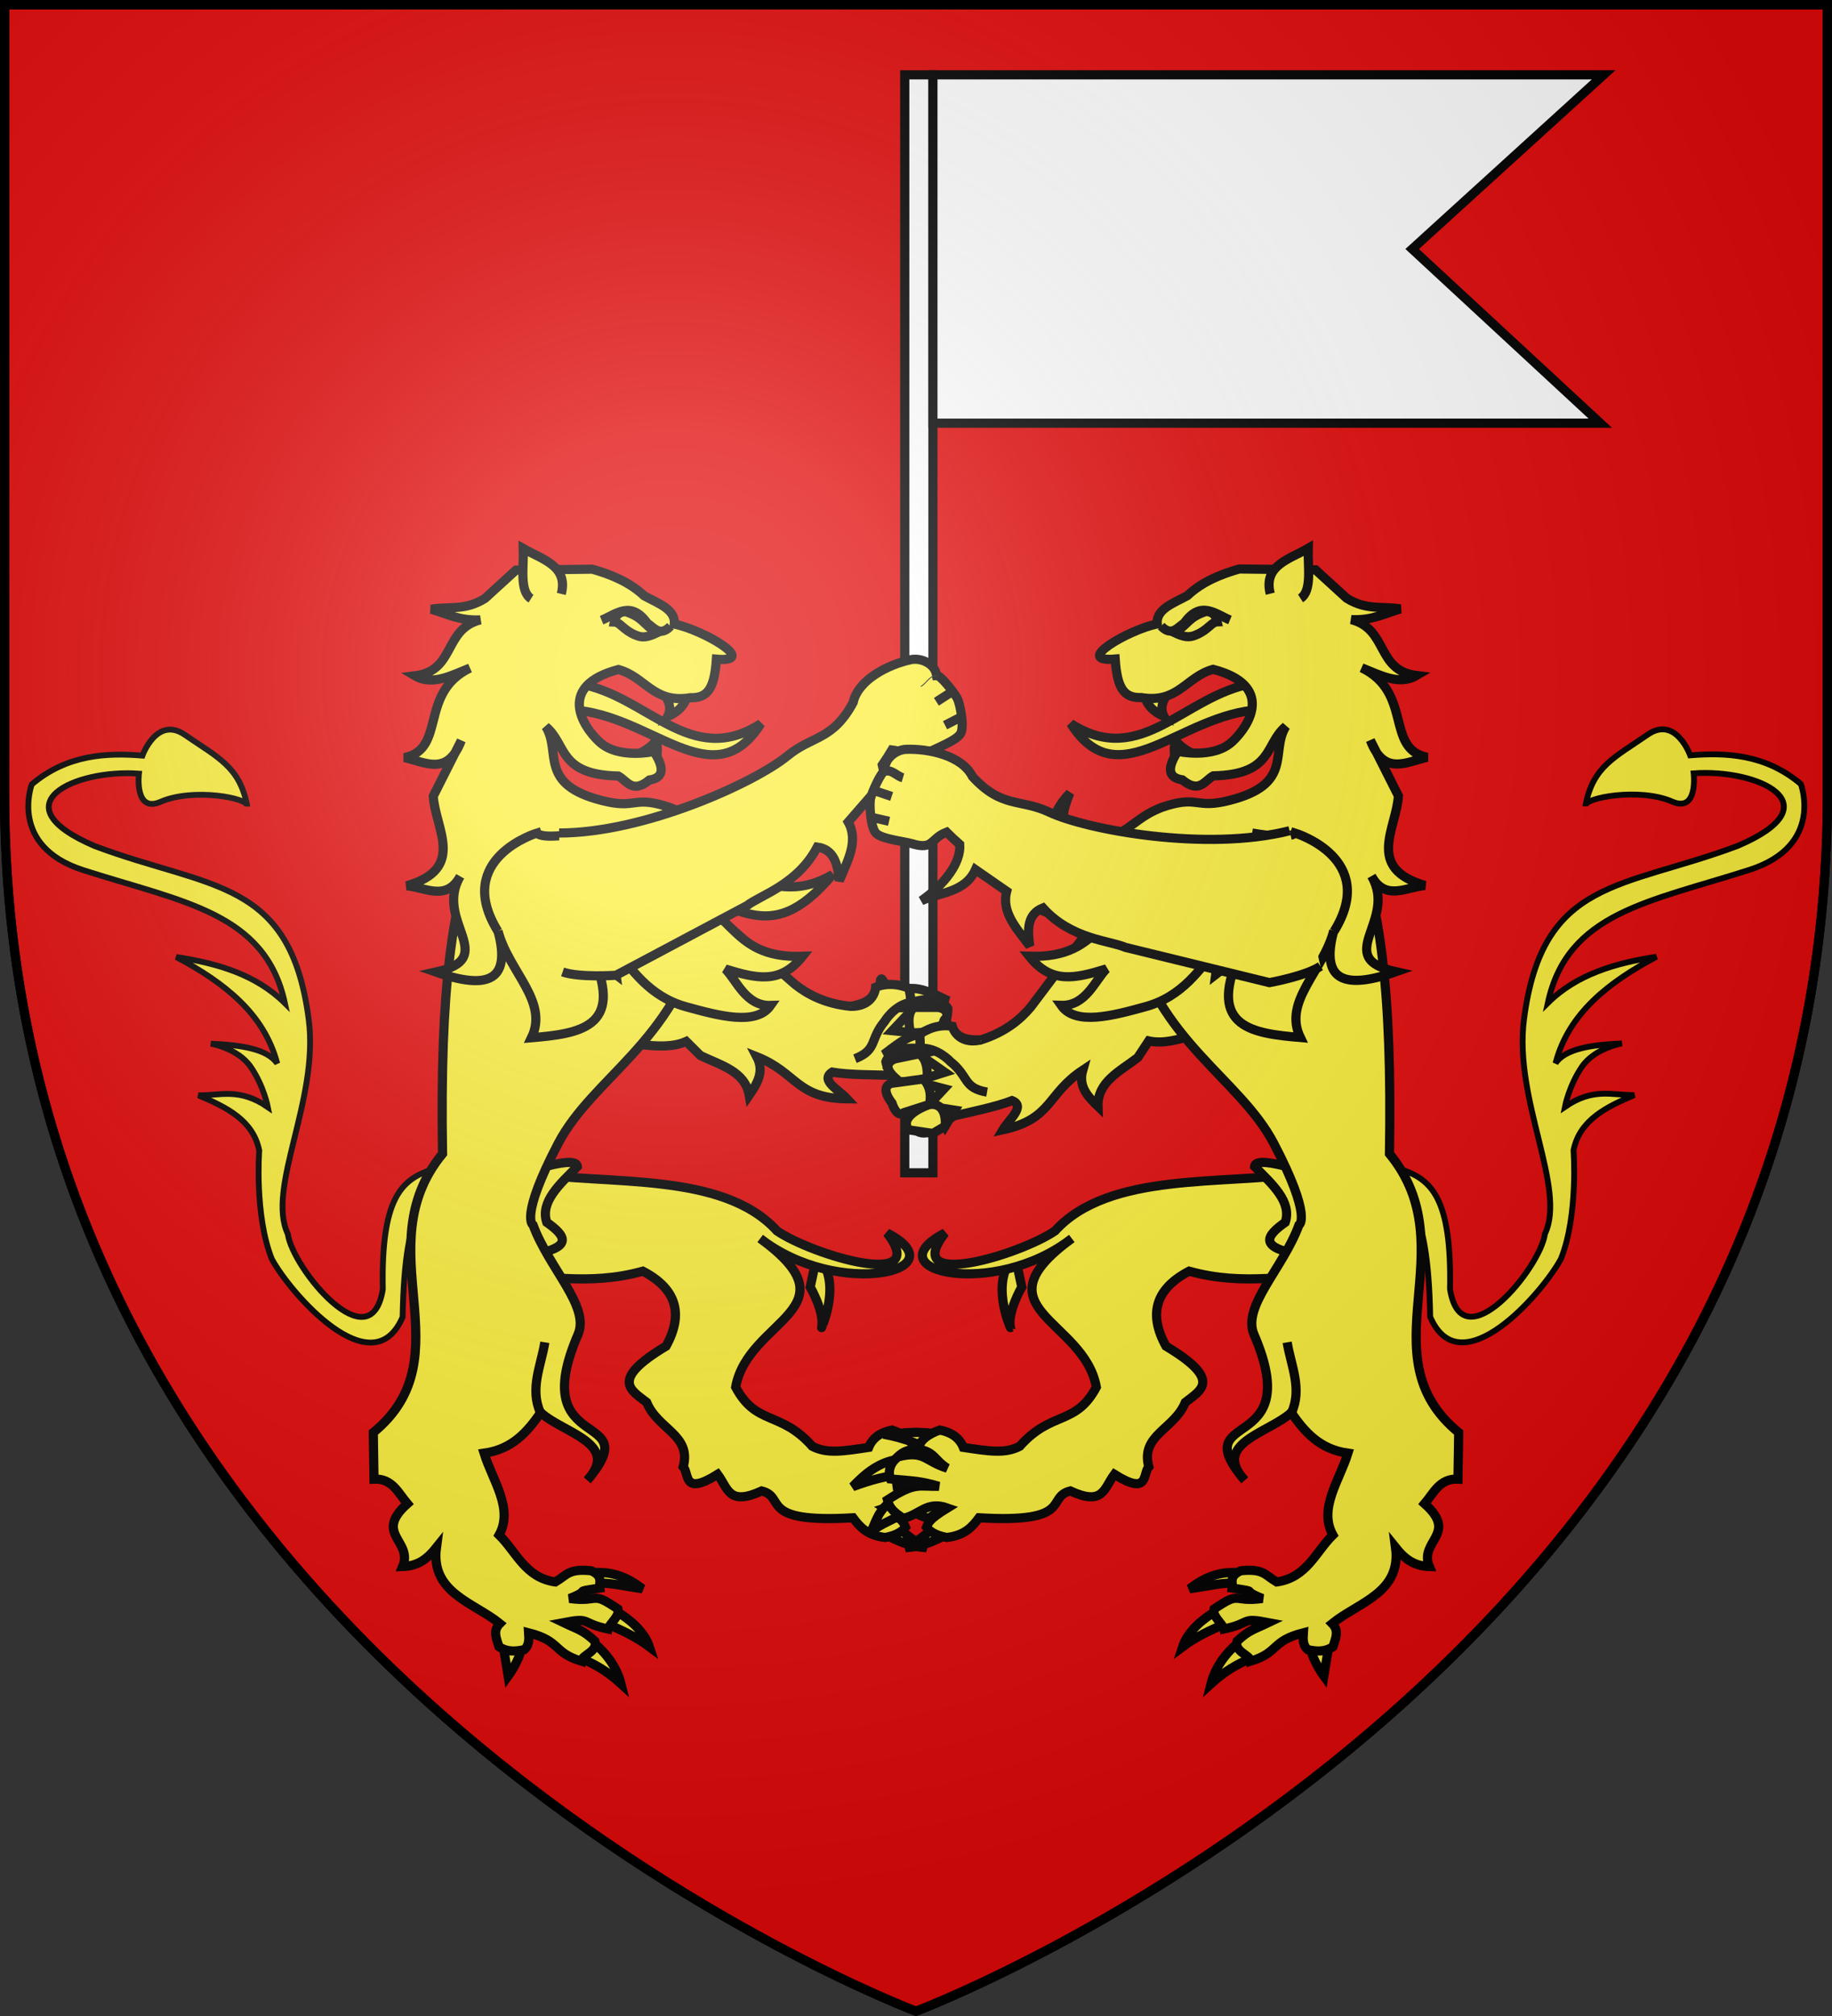 <?xml version="1.0" encoding="utf-8"?>
<!-- Generator: Adobe Illustrator 14.0.0, SVG Export Plug-In . SVG Version: 6.00 Build 43363)  -->
<!DOCTYPE svg PUBLIC "-//W3C//DTD SVG 1.1//EN" "http://www.w3.org/Graphics/SVG/1.1/DTD/svg11.dtd">
<svg version="1.1"
	 id="Calque_1" xmlns:sodipodi="http://sodipodi.sourceforge.net/DTD/sodipodi-0.dtd" xmlns:inkscape="http://www.inkscape.org/namespaces/inkscape"
	 xmlns="http://www.w3.org/2000/svg" xmlns:xlink="http://www.w3.org/1999/xlink" x="0px" y="0px" width="600px" height="660px"
	 viewBox="0 0 600 660" enable-background="new 0 0 600 660" xml:space="preserve">
<rect x="0" y="0" width="600" height="660" fill="#333333" stroke="none"/>
<g>
	<path fill="#E20909" stroke="#000000" stroke-width="3" d="M299.25,1.555H1.5v258.5c0,24.265,2.154,47.273,6.082,69.074
		l0.729,3.865c11.484,60.104,36.525,110.879,67.342,153.139c18.173,24.921,38.353,46.885,58.954,66.042
		c0.841,0.782,1.684,1.553,2.525,2.325c74.572,68.415,153.701,100.371,162.117,103.656c0.486,0.189,0.75,0.289,0.75,0.289
		s83.446-31.369,162.098-103.232c0.258-0.235,0.516-0.477,0.773-0.713c21.472-19.699,42.554-42.434,61.465-68.367
		c30.728-42.137,55.712-92.737,67.243-152.613h0.023l0.335-1.808c0.053-0.282,0.114-0.559,0.166-0.841h-0.011l0.322-1.742
		c3.929-21.801,6.084-44.809,6.084-69.074V1.555H299.25z"/>
</g>
<g>
	<g>
		<g>
			<rect x="296.316" y="24.5" fill="#FFFFFF" stroke="#000000" stroke-width="3" width="9.222" height="359.463"/>
		</g>
	</g>
	<g>
		<g>
			<g>
				<g id="g3046-0_7_" transform="matrix(0.626,0.118,-0.118,0.626,33.235,-33.914)">
					
						<path id="path2030-39_7_" inkscape:connector-curvature="0" sodipodi:nodetypes="ccccccsccccsccscsccscccc" fill="#FCEF3C" stroke="#000000" stroke-width="3" d="
						M292.81,626.206c-2.53,0.682-15.958,1.07-5.425,62.573c-8.598,38.639-59.347-1.606-71.628-16.877
						c-12.967-20.41-16.665-53.569-16.665-53.569c-5.973-14.701-20.652-18.763-35.98-22.086c11.113-1.897,19.929-7.872,36.213-0.639
						c0,0-4.08-10.328-12.437-18.651c-8.344-8.317-22.446-7.963-22.446-7.963c15.324-2.18,29.023-2.805,35.447,3.667
						c-11.339-23.935-34.467-35.83-61.135-44.145c21.265-0.71,41.753,1.157,59.282,12.977c-18.518-43.935-61.096-41.324-114.584-48
						c-40.124-5.037-34.131-38.422-34.131-38.422c15.125-18.628,35.213-23.134,53.161-25.053c0,0,3.462-21.668,19.571-14.488
						c18.666,8.31,30.702,10.756,38.142,29.946c0.16-4.129-28.943-4.179-44.156,6.15c-12.221,8.341-13.608-12.181-13.608-12.181
						c-32.773,3.761-68.443,29.051-15.461,40.802c62.233,10.925,101.94-2.531,124.682,67.323
						c12.926,39.691-5.558,89.141,9.848,110.224c5.497,16.756,54.274,57.582,53.234,18.85c-9.672-46.227-0.827-57.026,12.97-64.961
						L292.81,626.206z"/>
				</g>
				<path id="path2262_23_" fill="#FCEF3C" stroke="#000000" stroke-width="3" d="M297.885,336.161l9.451,1.672
					c2.879,7.677-1.807,8.421-1.807,8.421l-7.907-1.311l7.907,1.311c3.368,4.389-0.225,11.585-5.965,8.649
					c-1.014-0.514-7.638-2.862-7.38-2.862c-6.761-0.195-13.893-0.107-19.631-1.049c-4.111,2.699,2.185,5.801,4.888,8.748
					c-16.665-0.176-16.333-8.517-29.59-13.803c2.561,4.881,0.164,8.768-2.479,12.613c-1.38-7.842-9.191-9.73-15.983-12.984
					l-4.641-4.62c-4.358,1.953-9.584,1.615-14.896,1.036c2.719-2.98,0.268-6.148-4.473-9.381
					c-7.072,4.193-11.237,3.507-14.917,1.978c15.388-4.937,4.348-20.17,4.768-30.95l23.152-18.183l41.989,36.826
					c4.07,3.222,9.776,6.334,18.211,7.186c8.157-1.528,6.973-4.008,10.485-8.649c-0.945,4.052-1.087-1.769,0,0
					c0.376,1.779,8.715,6.128,4.489,9.011c0,0,3.498,0.512,6.009-0.896c0,0,8.641-2.644,10.88,1.224c0,0,0.141,5.744-3.108,7.688
					L297.885,336.161z"/>
				<path fill="#FCEF3C" stroke="#000000" stroke-width="3" d="M267.575,410.937l-2.217,10.428c0,0,4.8,8.181,3.724,13.271
					C269.081,434.637,276.07,419.271,267.575,410.937z"/>
				<path id="path3534_14_" fill="#FCEF3C" stroke="#000000" stroke-width="3" d="M293.768,499.012
					c2.021,3.169,6.438,5.908,9.631,7.655c-6.175-0.248-11.525-3.198-15.392-5.404L293.768,499.012z"/>
				<path id="path3532_14_" fill="#FCEF3C" stroke="#000000" stroke-width="3" d="M307.813,491.326
					c4.47,2.751,5.46,7.228,6.886,10.077c-3.775-2.827-6.864-3.679-10.721-6.016L307.813,491.326z"/>
				<path id="path3530_17_" fill="#FCEF3C" stroke="#000000" stroke-width="3" d="M304.95,477.675
					c6.991,0.578,11.955,4.991,15.777,9.029c-5.768-2.097-10.791-3.581-16.241-3.919
					C300.757,481.016,305.131,478.177,304.95,477.675z"/>
				<path id="path3528_14_" fill="#FCEF3C" stroke="#000000" stroke-width="3" d="M291.719,470.183
					c6.264-2.24,12.346-0.755,18.911-0.646c-6.958,1.256-12.433,3.549-17.555,6.084L291.719,470.183z"/>
				<path id="path3524_14_" fill="#FCEF3C" stroke="#000000" stroke-width="3" d="M172.575,383.963
					c26.422,4.139,64.098-0.602,81.906,19.014c11.526,7.874,50.749,19.699,36.033,0.678c24.015,12.447-15.99,21.722-41.526,1.811
					c31.74,23.12-4.051,26.354-8.054,48.652c6.79,12.756,14.632,7.59,25.106,19.374c4.82,2.5,10.102,1.614,18.462,0.349
					c1.387-3.462,4.434-5.056,7.699-5.666c3.353,1.101,7.218,3.548,6.738,6.313c-5.099,0.915-5.035,3.602-9.173,6.17
					c7.399-2.262,7.448-5.919,16.074-3.715c3.369,2.468,3.119,5.777,2.552,7.232c-7.351,0.675-9.847,0.621-15.868,2.423
					c6.842,0.118,7.727-1.431,16.84,4.465c-0.796,2.994-2.402,4.151-5.193,6.008c-5.494-1.179-7.643-5.8-14.464-3.385
					c6.371,3.896,6.204,4.924,6.853,6.323c-1.219,1.539-3.321,2.719-6.65,3.34c-5.984-0.721-8.349-3.537-10.543-6.454
					c-31.305,1.835-21.722-6.726-29.886-8.79c-10.86,4.956-10.949-0.709-14.444-5.438c-11.471,7.173-9.211-0.165-11.268-2.46
					c2.772-10.472-8.307-12.176-11.98-21.11c-4.999-3.964-12.319-7.217,6.359-18.399c5.805-10.528,3.436-18.761-7.596-24.539
					c-18.27,5.079-32.788,0.874-49.165,1.311L172.575,383.963z"/>
				<path id="path3526_14_" fill="#FCEF3C" stroke="#000000" stroke-width="3" d="M189.11,381.887
					c-5.829,5.833-12.248,11.566-10.047,18.271c6.104,4.346,9.417,8.42-6.079,10.779l-5.961-15.279l12.165-13.912
					C186.291,379.965,188.93,380.327,189.11,381.887z"/>
				<path id="path3536_16_" fill="#FCEF3C" stroke="#000000" stroke-width="3" d="M194.372,514.837
					c6.614-0.372,11.068,1.563,16.043,5.296c-7.627-1.079-10.685-2.128-15.891-1.779L194.372,514.837z"/>
				<path id="path3538_16_" fill="#FCEF3C" stroke="#000000" stroke-width="3" d="M201.592,527.363
					c4.395,2.534,9.418,6.652,11.096,11.761c-4.477-3.342-9.102-5.394-13.275-7.261L201.592,527.363z"/>
				<path id="path3540_16_" fill="#FCEF3C" stroke="#000000" stroke-width="3" d="M194.639,537.966
					c4.282,3.605,7.487,8.247,8.737,13.249c-4.522-4.105-8.497-6.378-13.448-8.486L194.639,537.966z"/>
				<path id="path3542_16_" fill="#FCEF3C" stroke="#000000" stroke-width="3" d="M170.882,539.334
					c-0.447,2.761-2.512,6.694-4.46,9.379l-1.623-9.937L170.882,539.334z"/>
				
					<path id="path3453_9_" sodipodi:nodetypes="cscsccccccccccccccccccccccccc" fill="#FCEF3C" stroke="#000000" stroke-width="3" d="
					M229.548,305.279c-8.731,35.722-35.554,47.69-46.746,69.084c-12.778,24.451-8.224,26.691-8.224,26.691
					c5.334,14.413,18.69,26.613,14.727,35.818c-17.303,40.079,23.065,24.125,3.042,47.747c10.917-12.112-7.846-15.432-15.241-22.16
					c-4.357,6.203-9.177,11.969-18.57,13.29c2.774,8.956,9.715,18.097,4.926,26.778c5.694,5.562,8.508,13.946,18.4,15.379
					c3.922-2.294,4.277-4.424,11.769-3.67c4.035,1.771,2.504,4.029,2.779,5.666c-9.704,1.475-1.994,0.339-9.862,3.419
					c10.212,1.346,6.809-2.697,15.847,3.462c0.589,2.491-2.775,4.653-3.229,6.53c-9.266-1.941-5.274-3.899-14.604-2.105
					c5.067,2.424,6.283,2.39,10.29,6.104c0.945,3.506-4.251,4.422-4.458,6.52c-9.425-2.839-6.505-6.542-17.278-9.295
					c0.131,1.999,0.307,3.988-1.398,5.526c-2.844,0.59-5.531,0.841-8.29-0.959c-0.763-2.558-2.166-5.145,0.263-7.593
					c-8.688-6.988-22.726-10.077-20.748-24.908c-2.602,3.252-5.604,6.072-11.08,6.257c3.543-8.431-9.643-10.614,1.567-20.574
					c-2.987-3.517-4.964-8.344-10.937-8.048l-0.23-15.247c30.671-25.149-2.839-60.185,22.672-91.275
					c-0.896-53.85,3.083-81.874,11.953-105.004L229.548,305.279z"/>
				<path id="path3518_18_" fill="#FCEF3C" stroke="#000000" stroke-width="3" d="M177.019,462.537
					c-3.577-7.863,0.174-15.418,1.425-23.085"/>
				<path id="path2262_22_" fill="#FCEF3C" stroke="#000000" stroke-width="3" d="M297.885,339.231"/>
				<g id="g2235_14_" transform="matrix(0.984,-0.176,0.176,0.984,-23.517,33.088)">
					<path id="path2476_14_" fill="#FCEF3C" stroke="#000000" stroke-width="3" d="M196.474,256.141
						c0.512-2.682,1.619-4.337,1.508-8.106c-2.904,2.819-6.561,3.232-9.906,4.654"/>
					<path id="path3447_12_" fill="#FCEF3C" stroke="#000000" stroke-width="3" d="M176.305,225.394
						c21.449,7.734,30.96,33.938,56.332,23.37c-19.769,21.563-34.659-9.428-60.269-15.386L176.305,225.394z"/>
					<path id="path2474_14_" fill="#FCEF3C" stroke="#000000" stroke-width="3" d="M210.606,235.246
						c-1.324,3.125-3.959,4.984-7.626,5.86c2.743-3.615,0.193-6.944-0.96-10.344"/>
					<path id="path2462_14_" fill="#FCEF3C" stroke="#000000" stroke-width="3" d="M171.914,311.317l-0.442,10.016l-6.337-6.977
						c5.832,24.493-9.037,23.844-24.581,22.422c7.809-10.752-3.556-22.553-4.639-36.404c1.131,13.679-3.444,20.429-22.407,9.71
						c21.684-0.843,2.244-16.472,13.351-29.442c-5.864,7.337-11.841,1.568-17.776-0.046c20.282-2.159,12.48-16.763,13.729-27.369
						l12.235-16.307c-6.524,10.838-12.914,4.826-19.333,2.217c14.166-0.311,8.282-20.043,26.296-25.091
						c-6.461,1.331-13.183,3.592-18.13-0.663c13.418,0.71,11.737-13.358,24.287-14.278c-6.833-0.843-10.491-3.937-15.217-6.256
						c5.907,0.056,10.837,2.489,17.946-0.39l11.629-7.342l24.692,4.11c5.8,2.865,11.195,6.257,15.174,11.572
						c4.013,3.246,9.368,6.121,8.106,10.855c9.131,3.639,25.157,17.382,11.531,13.74c-2.413,9.775-5.35,12.025-10.638,10.925
						c-12.272-0.171-13.229-9.285-21.547-13.243c-20.582,1.661-15.116,15.85-10.362,22.178c5.165,6.89,17.048,6.294,17.048,6.294
						c2.6,6.1,1.579,9.078-3.07,8.937c-6.37,3.543-7.215-1.01-9.782-3.067c-19.436-3.904-14.688-13.195-20.555-20.11
						c3.633,9.135-5.998,18.119,13.984,27.125c10.317,4.658,9.981,0.35,19.648,5.181c9.671,4.833,11.036,12.067,19.028,14.149
						c7.165,1.834,17.029,4.47,13.153-12.563c11.722,17.637-6.149,27.413-24.266,17.212c16.24,9.345,25.568,19.365,42.46,13.106
						c-25.919,21.551-32.421,1.709-55.023-4.944c22.142,8.025,15.538,26.049,40.578,29.588c-8.795,7.781-16.109,4.511-25.624-0.358
						c3.026,4.375,4.463,13.186,12.498,14.356c-5.801,5.82-17.357,0.316-27.321-4.436
						C180.893,330.303,176.713,320.437,171.914,311.317z"/>
					<path id="path2472_14_" fill="#FCEF3C" stroke="#000000" stroke-width="3" d="M175.766,195.412
						c3.928-8.695-4.163-12.192-9.637-16.818c-0.922,6.091-3.739,13.52-0.395,16.592"/>
					<path id="path3449_14_" sodipodi:nodetypes="ccc" fill="#FCEF3C" stroke="#000000" stroke-width="3" d="M209.106,212.114
						c-3.936,2.88-5.333-0.387-7.293-2.311c-3.984-8.356-9.424-4.723-14.566-3.6"/>
					<path id="path3451_14_" fill="#FCEF3C" stroke="#000000" stroke-width="3" d="M204.439,213.466
						c-3.164,0.845-4.95,0.98-7.154-0.534c-3.618-2.321-4.137-4.977-6.022-5.391c0.637-1.55,1.425-2.973,4.166-2.739
						C201.09,207.888,200.206,209.86,204.439,213.466z"/>
				</g>
				<path fill="#FCEF3C" stroke="#000000" stroke-width="3" d="M189.928,272.712c-13.225,2.315-14.023,0-14.023,0
					s-27.625,8.3-12.826,32.185"/>
				<path fill="#FCEF3C" stroke="#000000" stroke-width="3" d="M194.301,313.524"/>
				<path id="path4248_15_" fill="#FCEF3C" stroke="#000000" stroke-width="3" d="M280.009,346.603
					c7.507-2.959,4.673-6.216,9.768-12.287c0,0,3.094-5.295,8.675-6.213c5.574-0.917,0,0,0,0l-0.649-4.477
					c0,0-5.308-2.71-11.031-0.438c0,0-0.232,6.365-8.189,6.268"/>
				<path id="path3245_17_" fill="#FCEF3C" stroke="#000000" stroke-width="3" d="M297.803,323.627
					c4.553-0.34,8.651,2.149,12.841,4.051c-6.263-0.961-8.232-0.449-12.192,0.426L297.803,323.627z"/>
				<polygon fill="#FCEF3C" stroke="#000000" stroke-width="3" points="297.803,331.521 298.245,338.041 292.233,337.43 				"/>
				<polygon fill="#FCEF3C" stroke="#000000" stroke-width="3" points="297.803,347.891 295.706,354.74 291.523,350.263 				"/>
				<polygon fill="#FCEF3C" stroke="#000000" stroke-width="3" points="299.294,339.81 299.294,346.723 293.556,342.66 				"/>
				<path fill="#FCEF3C" stroke="#000000" stroke-width="3" d="M307.212,329.818c0,0,5.833,0.383,0.961,6.563
					c0,0-0.447,2.73-9.928,1.66c0,0-1.774-5.811,1.049-8.223H307.212z"/>
				<path fill="#FCEF3C" stroke="#000000" stroke-width="3" d="M299.294,346.723c0,0,10.904,1.299,8.345,6.771l-7.503,2.753
					l-4.429-1.506C295.706,354.74,293.13,347.356,299.294,346.723z"/>
				<path fill="#FCEF3C" stroke="#000000" stroke-width="3" d="M299.644,338.15c0,0-2.73,3.135-0.35,8.572l8.737,0.929
					c0,0,2.502,1.702,3.199-3.921c0,0,3.114-5.787-1.107-6.301L299.644,338.15z"/>
				<path id="path3243_16_" fill="#FCEF3C" stroke="#000000" stroke-width="3" d="M183.118,272.712
					c28.002,0,64.187-16.546,74.802-25.27c8.132-6.695,14.75-4.948,21.504-17.474c1.654-7.6,11.734-12.46,18.842-14
					c3.32-0.73,7.978,1.279,8.493,5.155c1.307-0.076,5.86,5.787,6.749,7.492c0.912,1.758,2.348,8.999,1.163,11.412
					c-1.191,2.414-8.383,4.98-10.713,6.389c-6.323,3.811-6.139-0.251-11.839-0.907c-1.005,1.683-2.079,3.353-3.189,4.968
					c1.11,5.985,8.021,11.434,16.72,14.755c-6.77-1.168-14.551,0.928-19.674-5.505l-8.179,9.392
					c3.501,6.303-0.274,12.789-2.926,19.252c-0.503-5.545-1.766-10.341-7.22-11.06c-6.422,12.272-18.516,15.681-22.993,19.165
					l-42.893,22.803c0,0-11.893,0.863-17.511-1.082"/>
				<path fill="none" stroke="#1A171B" stroke-width="0.3" d="M306.677,221.221c-2.245-0.065-3.146,2.38-5.078,3.528"/>
				<line fill="#FCEF3C" stroke="#000000" stroke-width="3" x1="312.335" y1="226.102" x2="306.677" y2="229.751"/>
				<line fill="#FCEF3C" stroke="#000000" stroke-width="3" x1="314.699" y1="234.763" x2="309.51" y2="237.428"/>
			</g>
		</g>
	</g>
	<g>
		<g>
			<g>
				<g id="g3046-0_1_" transform="matrix(0.626,0.118,-0.118,0.626,33.235,-33.914)">
					
						<path id="path2030-39_1_" inkscape:connector-curvature="0" sodipodi:nodetypes="ccccccsccccsccscsccscccc" fill="#FCEF3C" stroke="#000000" stroke-width="3" d="
						M778.681,534.534c2.603-0.287,15.25-4.818,27.853,56.294c22.087,32.848,54.681-23.12,60.553-41.816
						c4.638-23.732-4-55.959-4-55.959c0.205-15.867,12.395-24.998,25.46-33.679c-11.041,2.283-21.428-0.069-33.956,12.6
						c0,0,0.035-11.104,4.785-21.901c4.739-10.785,18-15.594,18-15.594c-15.063,3.554-28.048,7.963-31.672,16.33
						c1.837-26.421,19.041-45.926,40.844-63.385c-20.062,7.087-38.46,16.291-50.478,33.686
						c1.237-47.662,41.837-60.745,89.217-86.453c35.528-19.31,17.785-48.217,17.785-48.217
						c-20.872-11.836-41.223-8.712-58.636-3.959c0,0-11.118-18.917-23.506-6.361c-14.355,14.54-24.67,21.203-24.605,41.785
						c-1.657-3.786,25.428-14.438,43.358-10.362c14.419,3.315,8.235-16.303,8.235-16.303c31.887-8.439,74.322,2.115,29.265,32.363
						c-53.976,32.851-95.855,34.788-91.58,108.126c2.425,41.673,37.656,80.988,30.991,106.235
						c0.986,17.607-29.56,73.398-42.705,36.951c-7.835-46.574-20.007-53.407-35.75-55.768L778.681,534.534z"/>
				</g>
				<path id="path2262_2_" fill="#FCEF3C" stroke="#000000" stroke-width="3" d="M303.64,350.945l-8.915,3.557
					c-1.26,8.102,3.479,7.878,3.479,7.878l7.477-2.889l-7.477,2.889c-2.407,4.981,2.573,11.298,7.597,7.259
					c0.889-0.709,6.898-4.355,6.645-4.302c6.581-1.565,13.582-2.929,19.011-5.015c4.572,1.808-0.963,6.123-3.01,9.558
					c16.283-3.558,14.263-11.656,26.17-19.524c-1.516,5.298,1.62,8.617,4.989,11.846c-0.242-7.957,7.023-11.395,13.013-15.959
					l3.606-5.467c4.663,1.026,9.711-0.365,14.794-2.012c-3.269-2.366-1.512-5.965,2.474-10.094c7.778,2.67,11.718,1.15,15.009-1.094
					c-16.069-1.708-8.354-18.866-10.955-29.336l-26.362-13.102l-33.633,44.586c-3.331,3.981-8.287,8.189-16.374,10.735
					c-8.296,0.16-7.641-2.508-12.022-6.339c1.749,3.775,0.707-1.953,0,0c-0.006,1.818-7.29,7.77-2.564,9.734
					c0,0-3.32,1.211-6.065,0.343c0,0-8.998-0.833-10.405,3.407c0,0,1.029,5.654,4.605,6.896L303.64,350.945z"/>
				<path fill="#FCEF3C" stroke="#000000" stroke-width="3" d="M332.426,410.937l2.217,10.428c0,0-4.8,8.18-3.724,13.271
					C330.919,434.637,323.929,419.27,332.426,410.937z"/>
				<path id="path3534_1_" fill="#FCEF3C" stroke="#000000" stroke-width="3" d="M306.232,499.012
					c-2.021,3.169-6.438,5.907-9.63,7.655c6.174-0.249,11.525-3.199,15.391-5.404L306.232,499.012z"/>
				<path id="path3532_1_" fill="#FCEF3C" stroke="#000000" stroke-width="3" d="M292.187,491.324
					c-4.47,2.753-5.46,7.229-6.886,10.079c3.775-2.828,6.865-3.68,10.722-6.017L292.187,491.324z"/>
				<path id="path3530_1_" fill="#FCEF3C" stroke="#000000" stroke-width="3" d="M295.05,477.675
					c-6.992,0.577-11.955,4.99-15.777,9.029c5.768-2.099,10.791-3.581,16.242-3.919C299.244,481.016,294.868,478.177,295.05,477.675
					z"/>
				<path id="path3528_1_" fill="#FCEF3C" stroke="#000000" stroke-width="3" d="M308.281,470.182
					c-6.264-2.239-12.346-0.755-18.91-0.645c6.958,1.256,12.433,3.548,17.555,6.083L308.281,470.182z"/>
				<path id="path3524_1_" fill="#FCEF3C" stroke="#000000" stroke-width="3" d="M427.424,383.963
					c-26.42,4.139-64.098-0.602-81.904,19.014c-11.527,7.874-50.749,19.699-36.033,0.678c-24.015,12.447,15.991,21.722,41.526,1.811
					c-31.74,23.12,4.052,26.354,8.054,48.651c-6.79,12.756-14.632,7.591-25.106,19.375c-4.818,2.5-10.102,1.614-18.462,0.349
					c-1.387-3.463-4.433-5.057-7.697-5.667c-3.354,1.102-7.219,3.548-6.739,6.313c5.1,0.915,5.034,3.601,9.174,6.17
					c-7.4-2.262-7.449-5.919-16.074-3.715c-3.37,2.467-3.119,5.776-2.552,7.232c7.35,0.675,9.848,0.62,15.87,2.422
					c-6.844,0.119-7.729-1.431-16.841,4.466c0.796,2.993,2.402,4.151,5.194,6.007c5.493-1.178,7.643-5.799,14.463-3.385
					c-6.37,3.896-6.202,4.925-6.851,6.323c1.217,1.54,3.319,2.718,6.649,3.34c5.984-0.72,8.35-3.537,10.544-6.453
					c31.306,1.835,21.722-6.728,29.884-8.791c10.862,4.957,10.95-0.709,14.445-5.438c11.472,7.173,9.21-0.165,11.268-2.459
					c-2.771-10.473,8.308-12.176,11.979-21.111c5-3.964,12.32-7.216-6.359-18.398c-5.804-10.529-3.434-18.761,7.598-24.54
					c18.27,5.08,32.786,0.875,49.162,1.312L427.424,383.963z"/>
				<path id="path3526_1_" fill="#FCEF3C" stroke="#000000" stroke-width="3" d="M410.891,381.887
					c5.827,5.833,12.247,11.566,10.047,18.271c-6.105,4.346-9.419,8.42,6.078,10.779l5.961-15.279l-12.164-13.912
					C413.71,379.965,411.071,380.327,410.891,381.887z"/>
				<path id="path3536_1_" fill="#FCEF3C" stroke="#000000" stroke-width="3" d="M405.629,514.837
					c-6.615-0.373-11.068,1.563-16.044,5.296c7.629-1.079,10.686-2.129,15.891-1.78L405.629,514.837z"/>
				<path id="path3538_1_" fill="#FCEF3C" stroke="#000000" stroke-width="3" d="M398.408,527.363
					c-4.394,2.534-9.418,6.651-11.095,11.761c4.477-3.342,9.101-5.395,13.274-7.261L398.408,527.363z"/>
				<path id="path3540_1_" fill="#FCEF3C" stroke="#000000" stroke-width="3" d="M405.361,537.966
					c-4.281,3.605-7.487,8.246-8.737,13.248c4.522-4.104,8.497-6.378,13.448-8.486L405.361,537.966z"/>
				<path id="path3542_1_" fill="#FCEF3C" stroke="#000000" stroke-width="3" d="M429.119,539.332
					c0.446,2.762,2.512,6.696,4.46,9.38l1.623-9.937L429.119,539.332z"/>
				
					<path id="path3453_1_" sodipodi:nodetypes="cscsccccccccccccccccccccccccc" fill="#FCEF3C" stroke="#000000" stroke-width="3" d="
					M370.453,305.279c8.73,35.722,35.553,47.69,46.745,69.084c12.777,24.451,8.224,26.691,8.224,26.691
					c-5.334,14.412-18.69,26.613-14.726,35.818c17.303,40.078-23.066,24.125-3.043,47.747c-10.915-12.112,7.847-15.432,15.242-22.16
					c4.357,6.202,9.176,11.969,18.569,13.29c-2.773,8.956-9.716,18.097-4.927,26.777c-5.692,5.563-8.506,13.947-18.399,15.379
					c-3.924-2.294-4.278-4.423-11.77-3.669c-4.033,1.771-2.504,4.029-2.777,5.665c9.704,1.474,1.992,0.338,9.861,3.419
					c-10.212,1.347-6.809-2.697-15.846,3.463c-0.59,2.491,2.772,4.653,3.228,6.529c9.266-1.941,5.275-3.899,14.604-2.104
					c-5.066,2.424-6.282,2.39-10.289,6.103c-0.946,3.505,4.252,4.423,4.458,6.52c9.426-2.839,6.506-6.542,17.278-9.295
					c-0.13,1.999-0.308,3.989,1.399,5.526c2.842,0.591,5.528,0.842,8.287-0.958c0.763-2.558,2.166-5.145-0.263-7.594
					c8.688-6.988,22.726-10.077,20.747-24.907c2.603,3.252,5.604,6.072,11.081,6.256c-3.544-8.43,9.643-10.613-1.566-20.574
					c2.987-3.516,4.963-8.344,10.936-8.048l0.23-15.246c-30.672-25.15,2.839-60.185-22.673-91.275
					c0.897-53.85-3.083-81.874-11.952-105.004L370.453,305.279z"/>
				<path id="path3518_1_" fill="#FCEF3C" stroke="#000000" stroke-width="3" d="M422.981,462.537
					c3.576-7.864-0.174-15.42-1.426-23.086"/>
				<path id="path2262_1_" fill="#FCEF3C" stroke="#000000" stroke-width="3" d="M304.263,353.951"/>
				<g id="g2235_1_" transform="matrix(0.984,-0.176,0.176,0.984,-23.517,33.088)">
					<path id="path2476_1_" fill="#FCEF3C" stroke="#000000" stroke-width="3" d="M363.986,286.049
						c0.448-2.693-0.019-4.63,1.389-8.127c1.751,3.65,5.04,5.303,7.685,7.795"/>
					<path id="path3447_1_" fill="#FCEF3C" stroke="#000000" stroke-width="3" d="M393.55,264.182
						c-22.8-0.167-40.793,21.127-60.939,2.432c11.086,27.072,35.781,3.149,61.869,6.421L393.55,264.182z"/>
					<path id="path2474_1_" fill="#FCEF3C" stroke="#000000" stroke-width="3" d="M357.958,261.555
						c0.161,3.39,1.991,6.046,5.128,8.137c-1.321-4.341,2.223-6.581,4.48-9.373"/>
					<path id="path2462_1_" fill="#FCEF3C" stroke="#000000" stroke-width="3" d="M367.935,346.316l-3.051,9.55l8.36-4.353
						c-13.948,20.962,0.226,25.498,15.301,29.543c-3.605-12.79,11.14-19.929,16.95-32.549c-5.794,12.443-3.837,20.359,17.663,16.864
						c-20.052-8.295,3.593-16.231-2.338-32.243c2.963,8.913,10.566,5.568,16.693,6.108c-18.282-9.044-5.907-20.046-3.409-30.429
						l-5.835-19.533c2.37,12.425,10.445,8.996,17.37,8.77c-13.182-5.194-0.835-21.671-15.987-32.64
						c5.601,3.485,11.126,7.933,17.24,5.652c-12.835-3.977-6.39-16.594-17.846-21.801c6.704,1.574,11.207-0.063,16.442-0.604
						c-5.56-1.991-11.028-1.414-16.701-6.576l-8.37-10.913l-24.588-4.689c-6.433,0.681-12.668,1.997-18.241,5.606
						c-4.888,1.657-10.908,2.501-11.361,7.379c-9.826,0.254-29.619,7.602-15.574,8.9c-1.118,10.007,0.859,13.133,6.2,13.931
						c11.573,4.086,15.626-4.133,24.798-4.968c18.736,8.681,8.698,20.102,2.047,24.394c-7.23,4.677-18.173,0.006-18.173,0.006
						c-4.551,4.824-4.623,7.97-0.213,9.447c4.751,5.529,7.118,1.549,10.239,0.508c19.586,3.063,18.347-7.296,26.244-11.755
						c-6.569,7.313-0.643,19.076-22.506,20.61c-11.293,0.799-9.486-3.126-20.228-1.939c-10.745,1.188-14.53,7.502-22.749,6.69
						c-7.356-0.759-17.522-1.699-7.992-16.338c-17.102,12.49-3.717,27.848,16.811,24.546c-18.471,3.147-30.689,9.32-44.372-2.397
						c16.86,29.189,29.826,12.823,53.333,14.402c-23.55-0.133-23.593,19.063-48.311,13.717c5.56,10.344,13.555,9.808,24.166,8.532
						c-4.353,3.058-8.75,10.827-16.693,9.144c3.428,7.468,16.174,6.303,27.166,5.293
						C352.941,361.022,360.276,353.211,367.935,346.316z"/>
					<path id="path2472_1_" fill="#FCEF3C" stroke="#000000" stroke-width="3" d="M404.431,236.239
						c-0.677-9.517,8.125-9.998,14.863-12.444c-1.243,6.034-1.172,13.978-5.372,15.703"/>
					<path id="path3449_1_" sodipodi:nodetypes="ccc" fill="#FCEF3C" stroke="#000000" stroke-width="3" d="M367.369,240.371
						c2.699,4.064,5.14,1.483,7.644,0.356c6.628-6.461,10.474-1.17,14.91,1.663"/>
					<path id="path3451_1_" fill="#FCEF3C" stroke="#000000" stroke-width="3" d="M371.281,243.255
						c2.677,1.888,4.306,2.633,6.897,1.975c4.199-0.925,5.605-3.237,7.518-2.973c-0.063-1.675-0.309-3.283-2.962-4.011
						C376.354,239.18,376.502,241.336,371.281,243.255z"/>
				</g>
				<path fill="#FCEF3C" stroke="#000000" stroke-width="3" d="M410.072,272.712c13.225,2.315,14.022,0,14.022,0
					s27.624,8.3,12.826,32.185"/>
				<path fill="#FCEF3C" stroke="#000000" stroke-width="3" d="M405.7,313.524"/>
				<path id="path4248_1_" fill="#FCEF3C" stroke="#000000" stroke-width="3" d="M323.265,357.539
					c-7.952-1.373-5.839-5.137-12.062-10.047c0,0-4.104-4.557-9.755-4.321c-5.646,0.234,0,0,0,0l-0.274-4.515
					c0,0,4.646-3.732,10.712-2.67c0,0,1.521,6.186,9.291,4.474"/>
				<path id="path3245_1_" fill="#FCEF3C" stroke="#000000" stroke-width="3" d="M301.175,338.656
					c-4.527,0.592-8.034,3.861-11.751,6.574c5.938-2.213,7.97-2.112,12.026-2.06L301.175,338.656z"/>
				<polygon fill="#FCEF3C" stroke="#000000" stroke-width="3" points="302.777,346.385 303.668,352.859 309.432,351.039 				"/>
				<polygon fill="#FCEF3C" stroke="#000000" stroke-width="3" points="306.102,362.414 309.549,368.694 312.734,363.461 				"/>
				<polygon fill="#FCEF3C" stroke="#000000" stroke-width="3" points="303.002,354.805 304.406,361.572 309.199,356.43 				"/>
				<path fill="#FCEF3C" stroke="#000000" stroke-width="3" d="M293.219,346.629c0,0-5.633,1.561,0.393,6.621
					c0,0,0.991,2.583,10.056-0.391c0,0,0.56-6.049-2.695-7.838L293.219,346.629z"/>
				<path fill="#FCEF3C" stroke="#000000" stroke-width="3" d="M304.406,361.572c0,0-10.414,3.488-6.795,8.325l7.906,1.172
					l4.031-2.375C309.549,368.694,310.57,360.941,304.406,361.572z"/>
				<path fill="#FCEF3C" stroke="#000000" stroke-width="3" d="M302.321,353.252c0,0,3.313,2.514,2.085,8.32l-8.366,2.686
					c0,0-2.104,2.174-3.929-3.191c0,0-4.225-5.033-0.196-6.395L302.321,353.252z"/>
				<path id="path3243_1_" fill="#FCEF3C" stroke="#000000" stroke-width="3" d="M422.362,271.97
					c-27.14,6.893-66.285-0.237-78.719-6.079c-9.53-4.487-15.515-1.165-25.145-11.644c-3.474-6.959-14.44-9.188-21.709-8.931
					c-3.397,0.108-7.419,3.203-6.962,7.087c-1.286,0.248-4.255,7.051-4.698,8.922c-0.452,1.928-0.061,9.299,1.682,11.347
					c1.749,2.046,9.351,2.763,11.957,3.555c7.067,2.136,5.886-1.754,11.25-3.793c1.389,1.383,2.842,2.737,4.315,4.03
					c0.397,6.074-4.961,13.057-12.575,18.416c6.274-2.798,14.334-2.682,17.716-10.178l10.238,7.09
					c-1.842,6.971,3.413,12.329,7.574,17.939c-0.877-5.499-0.834-10.457,4.276-12.498c9.244,10.315,21.805,10.642,27.002,12.916
					l47.186,11.542c0,0,11.74-2.091,16.707-5.357"/>
				<path fill="#FCEF3C" stroke="#000000" stroke-width="3" d="M289.931,252.478c2.159-0.616,3.635,1.533,5.791,2.169"/>
				<line fill="#FCEF3C" stroke="#000000" stroke-width="3" x1="285.648" y1="258.602" x2="292.031" y2="260.746"/>
				<line fill="#FCEF3C" stroke="#000000" stroke-width="3" x1="285.489" y1="267.578" x2="291.173" y2="268.883"/>
			</g>
		</g>
	</g>
	<polygon fill="#FFFFFF" stroke="#000000" stroke-width="3" points="305.538,24.5 525.202,24.5 462.5,81.523 524.114,138.547 
		305.538,138.547 	"/>
</g>
<radialGradient id="shield_3_" cx="96.655" cy="614.23" r="405.002" gradientTransform="matrix(1 0 0 -1 123.345 834.285)" gradientUnits="userSpaceOnUse">
	<stop  offset="0" style="stop-color:#FFFFFF;stop-opacity:0.31"/>
	<stop  offset="0.19" style="stop-color:#FFFFFF;stop-opacity:0.25"/>
	<stop  offset="0.6" style="stop-color:#6B6B6B;stop-opacity:0.125"/>
	<stop  offset="1" style="stop-color:#000000;stop-opacity:0.125"/>
</radialGradient>
<path id="shield_1_" fill="url(#shield_3_)" d="M1.5,1.555h597v258.5C598.5,546.255,300,658.445,300,658.445
	S1.5,546.255,1.5,260.055V1.555z"/>
<path id="shield_2_" fill="none" stroke="#000000" stroke-width="3" d="M1.5,1.555h597v258.5C598.5,546.255,300,658.445,300,658.445
	S1.5,546.255,1.5,260.055V1.555z"/>
</svg>
